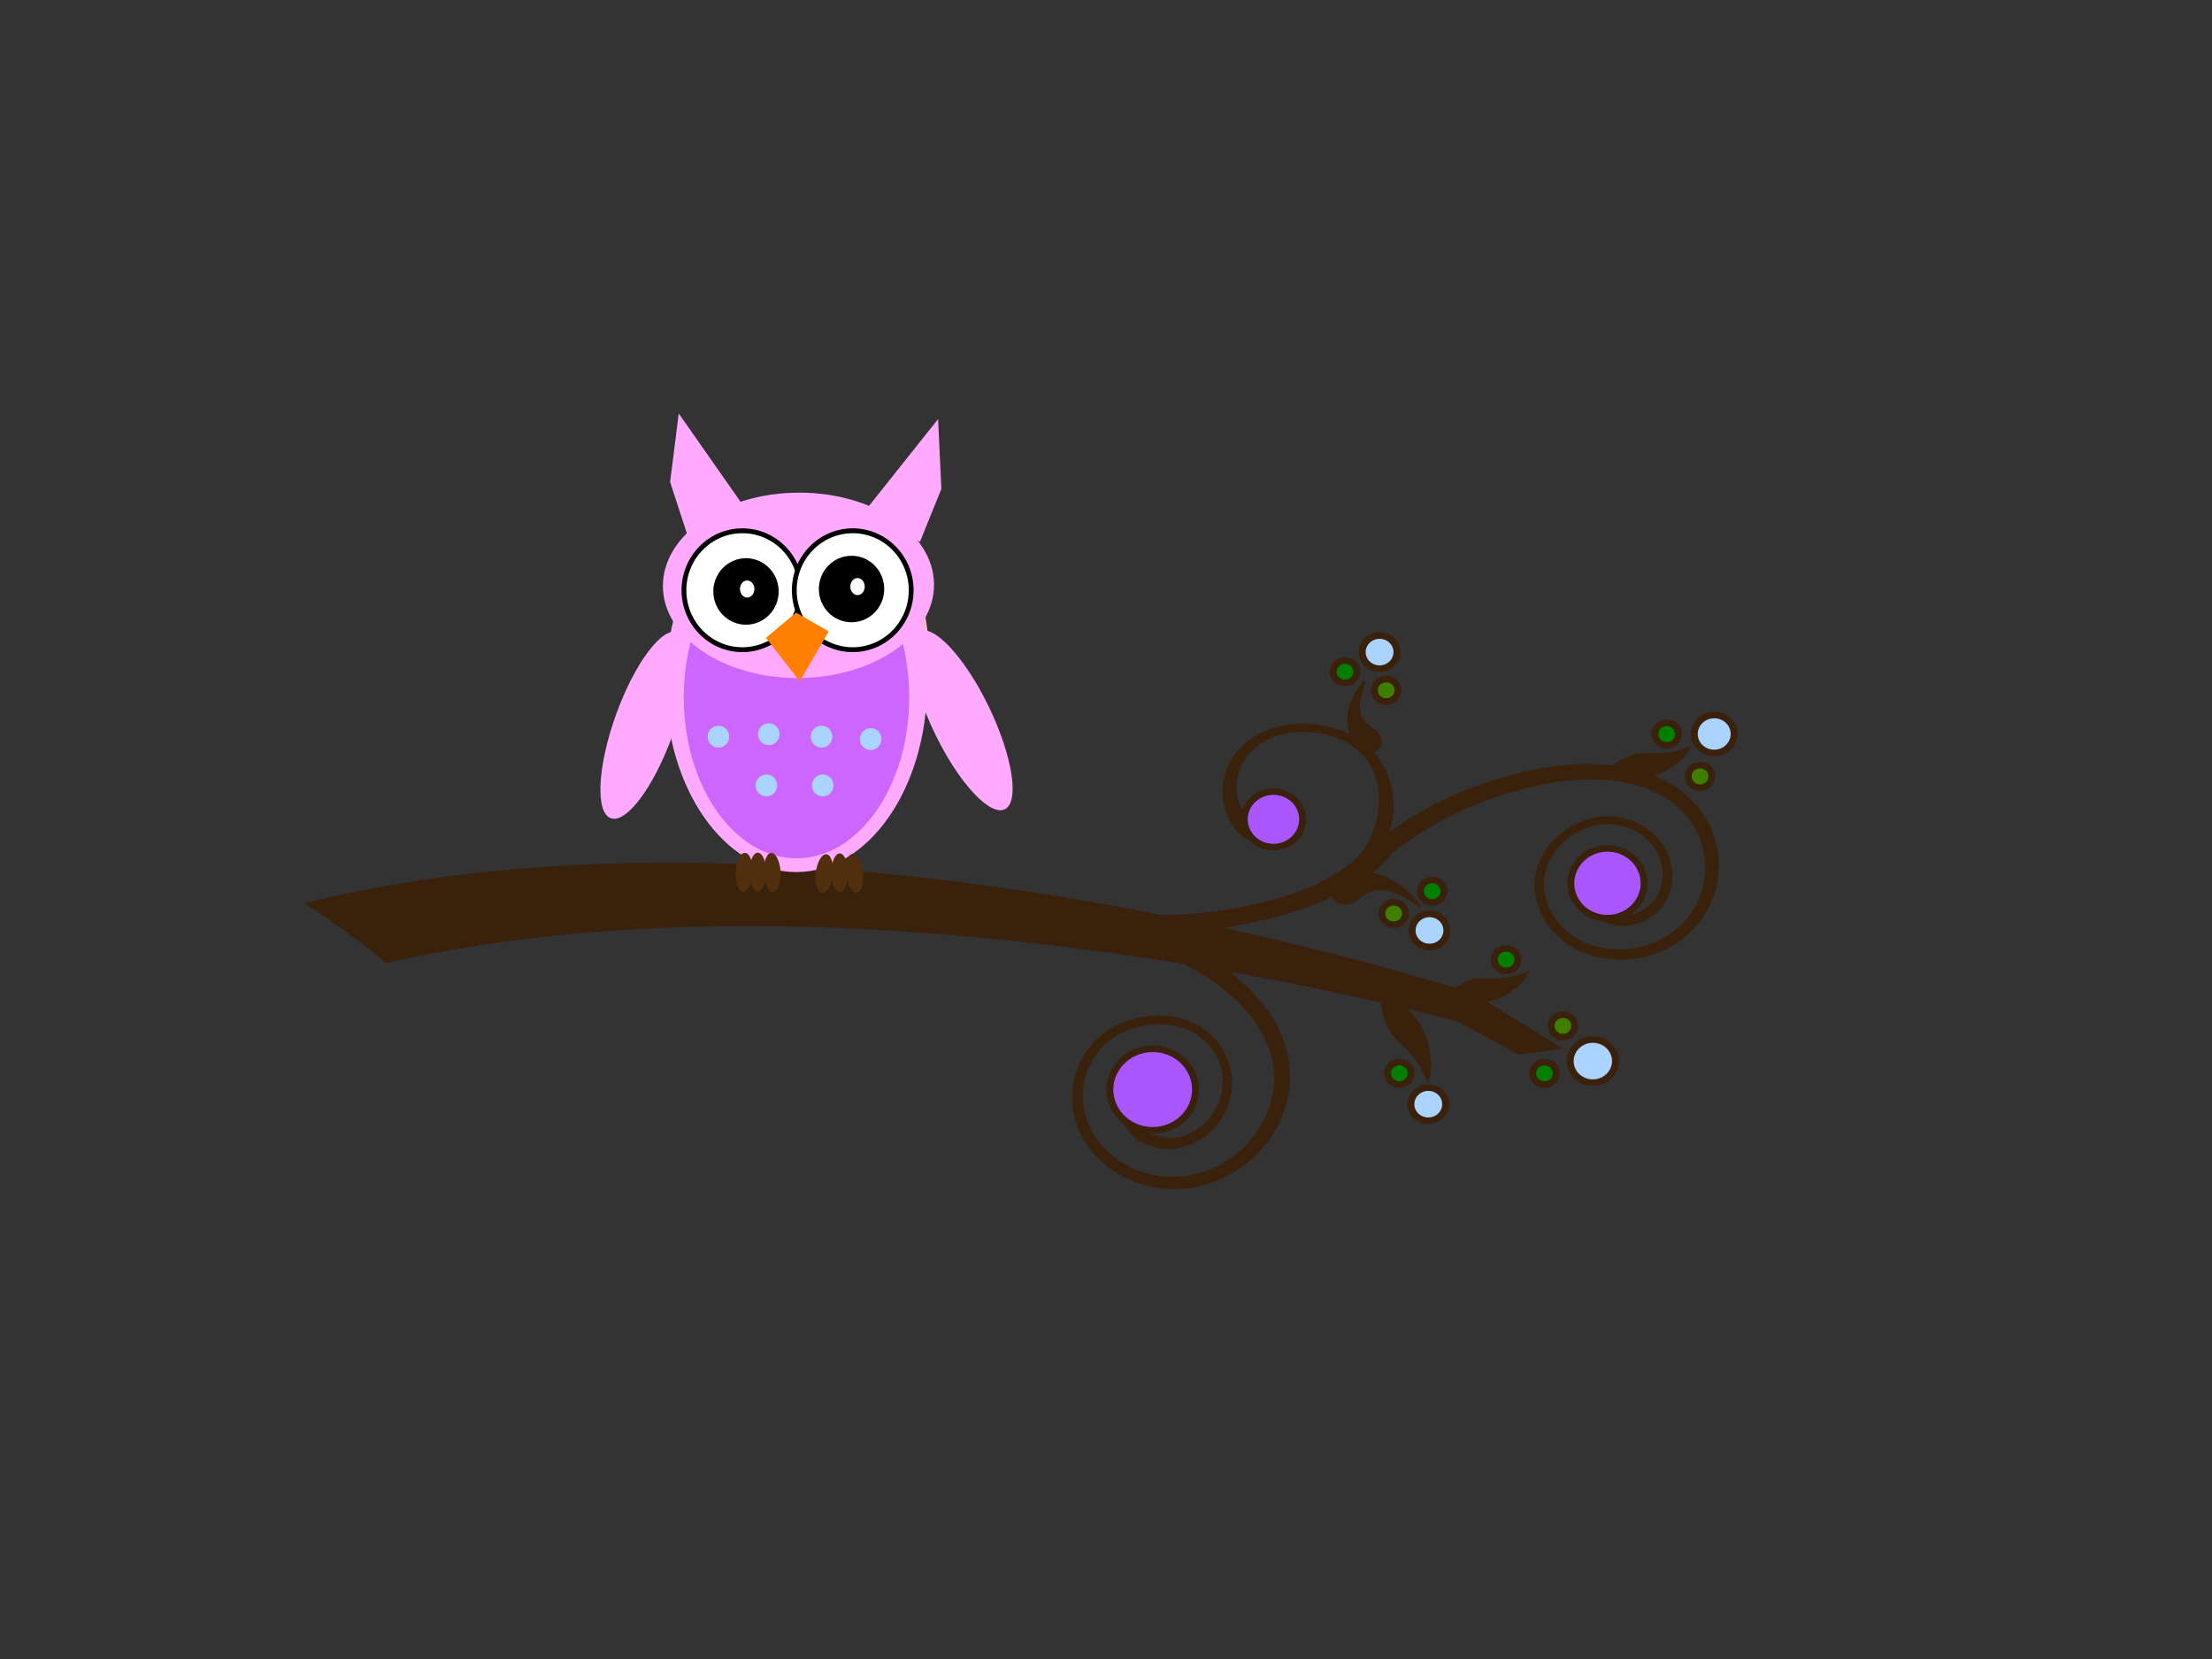 <?xml version="1.0"?><svg width="640" height="480" xmlns="http://www.w3.org/2000/svg">
 <rect width="100%" height="100%" fill="#333333" stroke="none"/>
 <title>purple, pink, and teal owl on branch</title>
 <g>
  <title>Layer 1</title>
  <g display="inline" id="layer1">
   <path fill="#3a210b" fill-rule="evenodd" id="path2316-4" d="m470.063,252.088c0.425,1.25 0.255,2.25 -0.201,3.144c0,0 0,0 0,0c-0.212,0.486 -0.545,0.915 -0.926,1.311c-0.381,0.396 -0.811,0.757 -1.255,1.071c-0.888,0.629 -1.852,1.062 -2.671,1.037c-0.492,-0.015 -0.78,0.208 -0.933,0.388c-0.114,0.389 -0.148,0.862 -0.075,1.403c0.073,0.54 0.255,1.149 0.576,1.797c0.349,0.7 0.995,1.444 2.015,2.109c0,0 0,0 0,0c1.033,0.618 2.271,0.944 3.546,0.94c0.191,0.005 0.38,0.005 0.566,0.001c3.228,-0.376 6.186,-1.909 8.23,-4.371c0,0 0,0 0,0c2.514,-3.421 3.097,-7.286 2.345,-10.567c0,0 0,0 0,0c-0.777,-4.029 -3.309,-7.581 -7.03,-9.85c0,0 0,0 0,0c-3.116,-1.957 -7.091,-2.945 -11.248,-2.488c-0.172,0.025 -0.344,0.052 -0.514,0.082c-2.121,0.366 -4.135,1.052 -5.969,2.01c-1.834,0.959 -3.488,2.191 -4.881,3.626c-1.377,1.34 -2.577,2.901 -3.503,4.644c-0.926,1.743 -1.578,3.669 -1.847,5.727c-0.22,2.106 -0.041,4.213 0.513,6.237c0.555,2.023 1.484,3.962 2.754,5.719c2.386,3.339 5.9,6.053 10.141,7.609c4.316,1.554 9.115,1.915 13.726,1.06c4.467,-0.816 8.739,-2.757 12.16,-5.69c4.295,-3.743 7.029,-8.742 7.918,-13.968c0.892,-5.154 0.085,-10.506 -2.373,-15.187c-1.811,-3.432 -4.507,-6.427 -7.803,-8.712c-3.478,-2.395 -7.478,-3.989 -11.577,-4.923c-5.224,-1.18 -10.539,-1.442 -15.757,-1.093c-5.218,0.348 -10.338,1.305 -15.189,2.57c-7.001,1.807 -13.649,4.243 -19.745,7.156c-6.096,2.913 -11.638,6.303 -16.521,9.985c0,0 0,0 0,0c-3.538,2.67 -6.72,5.475 -9.638,8.255c-1.074,1.023 -2.107,2.039 -3.136,3.014c-0.715,0.675 -1.389,1.327 -2.123,1.843l-2.822,-3.308c0.371,-0.239 0.873,-0.757 1.614,-1.437c1.007,-0.958 2.039,-1.974 3.134,-3.015c0,0 0,0 0,0c3.146,-2.995 6.49,-5.888 10.096,-8.577c0,0 0,0 0,0c11.187,-8.309 24.346,-14.198 38.149,-17.545c0,0 0,0 0,0c10.369,-2.617 21.821,-3.649 32.958,-1.006c4.474,1.085 8.844,2.938 12.695,5.674c0,0 0,0 0,0c3.655,2.634 6.591,6.029 8.543,9.906c2.616,5.245 3.394,11.128 2.289,16.811c-1.072,5.686 -4.156,11.111 -9.027,15.236c-3.82,3.154 -8.514,5.229 -13.472,6.051c0,0 0,0 0,0c-4.969,0.845 -10.166,0.407 -14.927,-1.381c-4.525,-1.743 -8.31,-4.693 -10.887,-8.424c-2.63,-3.749 -3.886,-8.308 -3.339,-13.015c0.647,-4.372 2.824,-8.227 5.907,-11.142c3.005,-3.051 7.261,-5.313 12.302,-6.033c4.547,-0.46 8.816,0.563 12.199,2.636c0,0 0,0 0,0c4.075,2.414 6.923,6.187 7.919,10.626c0.971,3.528 0.425,7.823 -2.371,11.931c-0.082,0.103 -0.165,0.204 -0.249,0.304c-0.764,0.905 -1.584,1.652 -2.424,2.274c-0.839,0.622 -1.698,1.119 -2.554,1.517c-1.714,0.796 -3.415,1.203 -5.052,1.362c-1.847,0.146 -3.522,-0.175 -5.006,-0.848c-1.546,-0.774 -2.605,-1.598 -3.278,-2.405c-0.803,-0.939 -1.426,-1.84 -1.919,-2.713c-0.493,-0.874 -0.854,-1.722 -1.095,-2.526c-0.224,-0.631 -0.43,-1.286 -0.62,-1.972c-0.312,-1.126 -0.43,-2.221 -0.375,-3.218c0,0 0,0 0,0c0.057,-1.324 0.412,-2.457 1.029,-3.379c0.309,-0.461 0.684,-0.869 1.134,-1.216c0.45,-0.347 0.975,-0.631 1.586,-0.828c0.645,-0.208 1.345,-0.352 2.063,-0.393c0.718,-0.041 1.455,0.021 2.165,0.217c0.711,0.196 1.394,0.525 2.001,0.992c0.606,0.466 1.133,1.069 1.539,1.779c0.206,0.362 0.382,0.755 0.525,1.174c0,0 0,0 0,0z" stroke="#3a210b"/>
   <path fill="#3a210b" fill-rule="evenodd" id="path3133-3" d="m369.706,234.942c-0.633,-0.832 -1.185,-1.321 -1.788,-1.657c-0.604,-0.336 -1.255,-0.519 -1.942,-0.607c-0.688,-0.089 -1.407,-0.075 -2.066,0.04c-0.66,0.114 -1.257,0.335 -1.686,0.62c-0.373,0.248 -0.855,0.705 -1.334,1.097c-0.478,0.392 -0.963,0.712 -1.417,0.565c-0.193,-0.063 -0.449,-0.343 -0.719,-0.781c-0.27,-0.437 -0.552,-1.034 -0.792,-1.714c0,0 0,0 0,0c-0.193,-0.601 -0.346,-1.256 -0.447,-1.899c-0.101,-0.644 -0.152,-1.278 -0.173,-1.841c-0.024,-0.668 -0.085,-1.76 0.11,-3.22c0.099,-0.73 0.263,-1.551 0.545,-2.44c0.281,-0.889 0.68,-1.848 1.254,-2.833c0,0 0,0 0,0c0.916,-1.557 2.218,-3.17 4.014,-4.612c1.795,-1.442 4.088,-2.712 6.852,-3.5c1.649,-0.459 3.423,-0.762 5.287,-0.871c1.864,-0.108 3.817,-0.022 5.808,0.285c2.22,0.342 4.17,0.893 5.887,1.53c1.395,0.512 2.62,1.135 3.701,1.815c1.082,0.68 2.021,1.419 2.844,2.187c0.824,0.769 1.533,1.57 2.146,2.391c0.614,0.821 1.134,1.663 1.572,2.527c0.904,1.854 1.481,3.7 1.813,5.658c0.333,1.957 0.418,4.037 0.159,6.302c-0.179,1.691 -0.528,3.508 -1.164,5.457c-0.635,1.948 -1.556,4.034 -2.945,6.177c-1.02,1.577 -2.3,3.18 -3.929,4.721c-1.63,1.541 -3.611,3.022 -6.036,4.268l2.127,3.218c4.725,-2.433 8.569,-5.995 11.205,-10.279c2.434,-3.93 3.861,-8.443 4.076,-13.194c0,0 0,0 0,0c0.257,-4.246 -0.693,-8.871 -3.22,-13.276c-2.578,-4.309 -6.792,-7.696 -11.912,-9.427c0,0 0,0 0,0c-5.666,-1.901 -11.957,-2.361 -17.955,-0.845c-4.957,1.293 -9.323,4.124 -12.265,8.243c-1.066,1.518 -1.87,3.188 -2.388,4.958c-0.271,0.929 -0.445,1.805 -0.556,2.631c-0.111,0.824 -0.157,1.598 -0.161,2.329c-0.007,1.463 0.15,2.755 0.415,3.982c0.334,1.245 0.75,2.371 1.295,3.507c0.545,1.136 1.221,2.284 2.148,3.502c0.639,0.841 1.523,1.602 2.508,2.174c0.984,0.573 2.067,0.958 3.1,1.129c1.034,0.173 2.016,0.135 2.836,-0.081c0.82,-0.216 1.479,-0.608 1.926,-1.136c0.383,-0.452 0.763,-0.994 1.085,-1.583c0.322,-0.589 0.586,-1.227 0.749,-1.869c0.164,-0.642 0.229,-1.289 0.151,-1.905c-0.078,-0.615 -0.299,-1.194 -0.718,-1.743l0,0z" stroke="#3a210b"/>
   <path fill="#3a210b" fill-rule="evenodd" id="path3917-5" d="m89.313,261.544c19.471,-4.761 39.055,-7.758 58.437,-9.479c19.754,-1.757 39.342,-2.233 58.668,-1.79c0,0 0,0 0,0c37.098,0.853 73.328,4.97 108.629,11.07c0,0 0,0 0,0c27.346,4.723 54.179,10.649 80.39,17.69c0,0 0,0 0,0c7.78,2.09 15.5,4.277 23.129,6.603c2.061,0.628 4.111,1.265 6.146,1.918c0,0 0,0 0,0c0.527,0.17 1.051,0.339 1.572,0.51c0,0 0,0 0,0c0.131,0.044 0.262,0.087 0.391,0.13c-0.091,-0.04 -0.182,-0.08 -0.273,-0.12c8.162,5.009 16.271,9.995 24.327,14.96c-3.799,0.524 -7.529,1.075 -11.193,1.653l-17.702,-9.746l1.173,0.489c-0.118,-0.033 -0.24,-0.067 -0.367,-0.102c-0.506,-0.141 -1.022,-0.281 -1.548,-0.422c0,0 0,0 0,0c-2.025,-0.547 -4.075,-1.08 -6.145,-1.607c-7.666,-1.953 -15.426,-3.769 -23.253,-5.492c0,0 0,0 0,0c-26.374,-5.804 -53.225,-10.477 -80.429,-13.95c-35.126,-4.472 -70.741,-6.977 -106.56,-6.288c0,0 0,0 0,0c-18.644,0.357 -37.294,1.571 -55.788,3.978c-12.456,1.624 -24.83,3.768 -36.994,6.57c-7.03,-5.809 -14.545,-11.355 -22.61,-16.575l0,0z" stroke="#3a210b"/>
   <path fill="#3a210b" fill-rule="evenodd" id="path3921-7" d="m403.981,244.372c-1.696,2.811 -4.328,5.666 -7.985,8.417c-3.782,2.841 -8.666,5.541 -14.395,7.88c0,0 0,0 0,0c-12.72,5.144 -28.662,8.147 -43.45,9.063c0,0 0,0 0,0c-12.613,0.824 -25.192,0.992 -36.902,0.048c-3.103,-0.251 -6.181,-0.592 -9.153,-1.07c-0.043,-0.007 -0.085,-0.014 -0.127,-0.021c1.038,-1.341 2.169,-2.678 3.499,-3.988c0,0 0,0 0,0c0.362,-0.356 0.744,-0.708 1.162,-1.054c0,0 0,0 0,0c0.107,-0.088 0.22,-0.174 0.344,-0.258c0,0 0,0 0,0c0,0 0,0 0,0c0.036,-0.02 0.076,-0.039 0.12,-0.057c0,0 0,0 0,0c0,0 0,0 0,0c-1.353,0.772 -2.719,1.55 -4.097,2.335c-0.001,0.001 -0.003,0.002 -0.003,0.002c0.001,-0.001 0.003,-0.001 0.003,-0.002c1.378,-0.785 2.756,-1.571 4.133,-2.356c-0.008,-0.002 -0.013,-0.003 -0.015,-0.004c0.014,0.003 0.034,0.009 0.061,0.015c0,0 0,0 0,0c0.107,0.027 0.229,0.055 0.366,0.085c0,0 0,0 0,0c0,0 0,0 0,0c0.533,0.12 1.115,0.233 1.732,0.345c0,0 0,0 0,0c2.356,0.427 4.928,0.751 7.626,1.018c10.17,1.006 21.576,0.998 33.312,0.405c0,0 0,0 0,0c0,0 0,0 0,0c12.687,-0.696 26.308,-2.985 36.671,-7.113c0,0 0,0 0,0c4.761,-1.856 8.946,-4.069 12.257,-6.425c3.515,-2.494 6.072,-5.188 7.736,-7.882c2.393,0.176 4.762,0.381 7.103,0.618l0,0z" stroke="#3a210b"/>
   <path fill="#3a210b" fill-rule="evenodd" id="path3940-7" d="m341.093,315.588c-0.287,0.701 -0.656,1.248 -1.085,1.687c-0.429,0.438 -0.92,0.768 -1.452,1.026c0,0 0,0 0,0c-0.549,0.302 -1.158,0.477 -1.784,0.589c-0.625,0.112 -1.267,0.162 -1.887,0.16c-0.619,-0.001 -1.216,-0.057 -1.746,-0.183c-0.529,-0.127 -0.992,-0.324 -1.335,-0.599c-0.414,-0.332 -0.83,-0.315 -1.096,-0.251c-0.783,0.557 -1.553,1.631 -1.976,3.216c-0.226,0.858 -0.229,1.947 0.149,3.204c0,0 0,0 0,0c0.426,1.224 1.248,2.317 2.35,3.134c0.161,0.128 0.323,0.249 0.487,0.365c3.064,1.74 6.766,2.259 10.378,1.35c0,0 0,0 0,0c4.74,-1.474 8.149,-4.592 9.968,-8.043c0,0 0,0 0,0c2.362,-4.144 2.85,-8.986 1.351,-13.435c0,0 0,0 0,0c-1.214,-3.777 -3.897,-7.23 -7.822,-9.495c-0.168,-0.088 -0.336,-0.175 -0.505,-0.258c-2.103,-1.036 -4.354,-1.712 -6.656,-2.027c-2.301,-0.315 -4.654,-0.267 -6.934,0.134c-2.194,0.325 -4.403,0.963 -6.512,1.942c-2.109,0.979 -4.119,2.3 -5.898,3.988c-1.773,1.762 -3.204,3.783 -4.249,5.969c-1.043,2.186 -1.7,4.539 -1.927,6.945c-0.455,4.556 0.532,9.273 3.016,13.412c2.551,4.186 6.416,7.604 11.032,9.801c4.463,2.14 9.604,3.138 14.758,2.689c6.516,-0.617 12.633,-3.376 17.328,-7.529c4.646,-4.084 7.976,-9.443 9.377,-15.259c1.02,-4.27 0.949,-8.714 -0.173,-12.903c-1.196,-4.406 -3.444,-8.424 -6.274,-11.909c-3.615,-4.431 -7.998,-8.092 -12.757,-11.139c-4.759,-3.046 -9.891,-5.479 -15.023,-7.461c-7.393,-2.876 -14.954,-4.956 -22.398,-6.25c-7.445,-1.293 -14.77,-1.798 -21.748,-1.614c0,0 0,0 0,0c-5.057,0.134 -9.909,0.62 -14.514,1.254c-1.695,0.233 -3.349,0.486 -4.97,0.705c-1.124,0.149 -2.193,0.305 -3.215,0.299l0.055,-4.809c0.5,0.022 1.322,-0.122 2.472,-0.26c1.588,-0.217 3.242,-0.47 4.968,-0.707c0,0 0,0 0,0c4.964,-0.68 10.022,-1.142 15.151,-1.251c15.89,-0.306 31.659,2.847 46.072,8.713c0,0 0,0 0,0c10.904,4.313 21.551,10.757 29.16,20.321c3.04,3.863 5.413,8.354 6.673,13.308c0,0 0,0 0,0c1.169,4.735 1.146,9.696 -0.088,14.46c-1.69,6.426 -5.444,12.247 -10.67,16.674c-5.2,4.45 -11.938,7.369 -19.238,7.961c-5.664,0.391 -11.269,-0.757 -16.161,-3.208c0,0 0,0 0,0c-4.918,-2.437 -9.068,-6.181 -11.825,-10.866c-2.59,-4.49 -3.633,-9.595 -3.047,-14.628c0.553,-5.083 2.899,-10.015 6.911,-13.919c3.845,-3.536 8.621,-5.619 13.469,-6.268c4.884,-0.823 10.254,-0.126 15.139,2.471c4.265,2.512 7.174,6.187 8.53,10.241c0,0 0,0 0,0c1.697,4.807 1.313,10.053 -1.166,14.709c-1.817,3.815 -5.517,7.346 -11.017,9.259c-0.147,0.04 -0.295,0.078 -0.443,0.114c-1.339,0.326 -2.607,0.474 -3.799,0.495c-1.191,0.022 -2.304,-0.082 -3.342,-0.274c-2.076,-0.384 -3.848,-1.112 -5.379,-2.023c-1.701,-1.057 -2.903,-2.427 -3.676,-3.991c-0.751,-1.696 -1.043,-3.123 -1.017,-4.286c0.015,-1.367 0.155,-2.583 0.387,-3.69c0.232,-1.108 0.559,-2.107 0.956,-2.989c0.282,-0.715 0.597,-1.44 0.948,-2.182c0.578,-1.219 1.3,-2.285 2.097,-3.151c0,0 0,0 0,0c1.045,-1.159 2.204,-1.956 3.428,-2.392c0.613,-0.218 1.244,-0.346 1.892,-0.369c0.649,-0.023 1.316,0.058 1.99,0.273c0.712,0.227 1.423,0.548 2.073,0.974c0.651,0.425 1.238,0.956 1.703,1.591c0.466,0.635 0.807,1.373 0.978,2.185c0.173,0.813 0.174,1.696 -0.011,2.6c-0.094,0.46 -0.238,0.928 -0.431,1.4l0,0l0,0z" stroke="#3a210b"/>
   <path fill="#3a210b" fill-rule="evenodd" d="m418.953,288.532c1.204,-0.158 2.311,-0.013 3.411,0.22c1.1,0.233 2.198,0.552 3.332,0.741c0.278,0.047 0.562,0.084 0.852,0.111c1.002,0.092 2.063,0.059 3.149,-0.104c1.086,-0.163 2.196,-0.455 3.287,-0.87c0,0 0,0 0,0c0.903,-0.349 1.764,-0.767 2.571,-1.234c0.808,-0.467 1.564,-0.98 2.268,-1.521c0.66,-0.507 1.272,-1.032 1.853,-1.566c0.343,-0.393 0.713,-0.782 1.045,-1.185c0.332,-0.402 0.627,-0.818 0.82,-1.276c-0.781,0.296 -1.551,0.552 -2.321,0.77c-0.77,0.218 -1.538,0.398 -2.297,0.538c0,0 0,0 0,0c-1.665,0.306 -3.28,0.407 -4.746,0.386c-0.825,-0.007 -1.625,-0.04 -2.426,-0.047c-0.801,-0.007 -1.602,0.014 -2.444,0.107c-0.068,0.007 -0.136,0.016 -0.203,0.025c-1.185,0.166 -2.377,0.611 -3.574,1.218c-1.197,0.608 -2.392,1.378 -3.479,2.183c-0.312,0.232 -0.749,0.331 -1.124,0.281" stroke="#3a210b" id="svg_6"/>
   <path fill="#3a210b" fill-rule="evenodd" d="m410.306,261.795c0,0 -0.145,-0.18 -0.413,-0.499c-0.268,-0.319 -0.661,-0.776 -1.172,-1.32c-1.021,-1.089 -2.525,-2.529 -4.433,-3.853c-0.956,-0.669 -2.037,-1.29 -3.191,-1.802c-1.154,-0.511 -2.382,-0.909 -3.598,-1.174c-1.503,-0.309 -2.921,-0.374 -4.079,-0.326c-1.158,0.048 -2.057,0.201 -2.57,0.3c-0.218,0.042 -0.438,0.096 -0.658,0.161c-0.832,0.255 -1.641,0.664 -2.324,1.171c-0.683,0.507 -1.239,1.111 -1.616,1.739c-0.378,0.629 -0.577,1.28 -0.587,1.892c-0.01,0.612 0.169,1.185 0.533,1.688c0.388,0.537 0.875,0.878 1.389,1.091c0.513,0.212 1.055,0.296 1.582,0.299c0.526,0.002 1.036,-0.077 1.511,-0.206c0.474,-0.13 0.913,-0.31 1.317,-0.532c0.07,-0.038 0.141,-0.081 0.213,-0.129c0.443,-0.309 0.974,-0.813 1.68,-1.335c0.707,-0.522 1.591,-1.054 2.577,-1.415c1.076,-0.396 2.256,-0.579 3.249,-0.507c1.184,0.087 2.337,0.337 3.381,0.674c0,0 0,0 0,0c1.163,0.373 2.207,0.841 3.107,1.317c0.9,0.475 1.656,0.958 2.262,1.379c0.606,0.421 1.064,0.781 1.372,1.026c0.307,0.246 0.466,0.379 0.467,0.361l0,0z" stroke="#3a210b" id="svg_84"/>
   <path id="svg_3" fill="#3a210b" fill-rule="evenodd" d="m400.258,287.576c0.843,1.117 1.848,1.873 2.916,2.543c1.068,0.669 2.201,1.256 3.262,1.993c0.261,0.18 0.519,0.375 0.772,0.582c0.878,0.722 1.706,1.608 2.451,2.634c0.745,1.027 1.408,2.194 1.959,3.461c0,0 0,0 0,0c0.452,1.053 0.814,2.138 1.097,3.224c0.283,1.087 0.486,2.175 0.627,3.248c0.132,1.004 0.211,1.988 0.258,2.956c-0.034,0.643 -0.041,1.305 -0.092,1.949c-0.049,0.643 -0.139,1.27 -0.344,1.853c-0.395,-0.905 -0.813,-1.764 -1.26,-2.589c-0.448,-0.824 -0.924,-1.611 -1.424,-2.354c0,0 0,0 0,0c-1.098,-1.626 -2.318,-3.023 -3.513,-4.184c-0.669,-0.658 -1.338,-1.272 -1.987,-1.911c-0.649,-0.639 -1.278,-1.303 -1.881,-2.068c-0.049,-0.062 -0.097,-0.124 -0.144,-0.188c-0.822,-1.11 -1.432,-2.485 -1.916,-4.017c-0.484,-1.532 -0.839,-3.215 -1.079,-4.842c-0.069,-0.468 -0.342,-0.912 -0.683,-1.168" stroke="#3a210b"/>
   <path fill="#3a210b" fill-rule="evenodd" d="m465.677,223.429c1.204,-0.158 2.311,-0.013 3.411,0.22c1.1,0.233 2.198,0.552 3.332,0.741c0.278,0.047 0.562,0.084 0.852,0.111c1.002,0.091 2.063,0.059 3.149,-0.104c1.086,-0.163 2.196,-0.454 3.287,-0.87c0,0 0,0 0,0c0.903,-0.349 1.763,-0.768 2.571,-1.234c0.808,-0.467 1.563,-0.98 2.268,-1.521c0.66,-0.506 1.272,-1.032 1.853,-1.566c0.343,-0.393 0.713,-0.782 1.045,-1.185c0.332,-0.402 0.627,-0.819 0.82,-1.277c-0.781,0.296 -1.551,0.552 -2.321,0.77c-0.77,0.218 -1.538,0.398 -2.297,0.538c0,0 0,0 0,0c-1.665,0.306 -3.28,0.407 -4.746,0.386c-0.825,-0.007 -1.625,-0.04 -2.426,-0.047c-0.801,-0.007 -1.602,0.014 -2.444,0.107c-0.068,0.007 -0.136,0.016 -0.203,0.025c-1.185,0.167 -2.377,0.611 -3.574,1.218c-1.197,0.608 -2.392,1.378 -3.478,2.184c-0.312,0.232 -0.749,0.331 -1.124,0.281" stroke="#3a210b" id="svg_1"/>
   <path fill="#3a210b" fill-rule="evenodd" d="m394.907,197.091c0,0 -0.123,0.152 -0.338,0.431c-0.215,0.278 -0.52,0.684 -0.875,1.201c-0.709,1.033 -1.613,2.52 -2.326,4.298c-0.362,0.892 -0.656,1.87 -0.838,2.883c-0.182,1.013 -0.25,2.058 -0.207,3.067c0.07,1.241 0.332,2.364 0.632,3.258c0.299,0.895 0.632,1.564 0.832,1.944c0.085,0.162 0.181,0.322 0.286,0.48c0.406,0.595 0.939,1.139 1.528,1.563c0.59,0.424 1.234,0.729 1.859,0.888c0.626,0.159 1.231,0.174 1.761,0.05c0.529,-0.125 0.982,-0.389 1.334,-0.782c0.375,-0.419 0.56,-0.874 0.629,-1.322c0.067,-0.447 0.018,-0.888 -0.097,-1.301c-0.116,-0.412 -0.298,-0.793 -0.515,-1.136c-0.218,-0.342 -0.471,-0.646 -0.753,-0.915c-0.048,-0.046 -0.101,-0.092 -0.158,-0.139c-0.366,-0.279 -0.918,-0.585 -1.525,-1.025c-0.608,-0.439 -1.264,-1.016 -1.795,-1.708c-0.582,-0.756 -1.004,-1.639 -1.163,-2.43c-0.19,-0.945 -0.233,-1.9 -0.176,-2.789c0,0 0,0 0,0c0.061,-0.989 0.231,-1.907 0.439,-2.713c0.208,-0.806 0.455,-1.501 0.682,-2.066c0.227,-0.565 0.435,-1 0.577,-1.294c0.144,-0.294 0.222,-0.447 0.207,-0.443l0,0l0,0z" stroke="#3a210b" id="svg_17"/>
  </g>
  <circle fill="#aad4ff" stroke="#3a210b" stroke-width="5" cx="273.657" cy="591.979" r="12.545" id="svg_13" transform="matrix(0.137,0.359,-0.377,0.131,598.929,143.681) "/>
  <circle fill="#aa56ff" stroke="#3a210b" stroke-width="5" cx="74.892" cy="581.063" r="30.883" id="svg_14" transform="matrix(0.137,0.359,-0.377,0.131,542.306,212.234) "/>
  <circle fill="#aa56ff" stroke="#3a210b" stroke-width="5" cx="162.131" cy="376.408" r="21.041" id="svg_39" transform="matrix(0.137,0.359,-0.377,0.131,488.144,129.543) "/>
  <circle fill="#aa56ff" stroke="#3a210b" stroke-width="5" cx="402.997" cy="424.649" r="26.426" id="svg_40" transform="matrix(0.137,0.359,-0.377,0.131,569.969,55.264) "/>
  <circle fill="#007f00" stroke="#3a210b" stroke-width="5" cx="357.518" cy="568.571" r="8.543" id="svg_45" transform="matrix(0.137,0.359,-0.377,0.131,612.251,107.723) "/>
  <circle fill="#007f00" stroke="#3a210b" stroke-width="5" cx="276.614" cy="430.745" r="8.545" id="svg_61" transform="matrix(0.137,0.359,-0.377,0.131,538.884,102.126) "/>
  <circle id="svg_68" fill="#aad4ff" stroke="#3a210b" stroke-width="5" cx="480.065" cy="311.535" r="14.381" transform="matrix(0.137,0.359,-0.377,0.131,547.655,-0.788) "/>
  <circle fill="#aad4ff" stroke="#3a210b" stroke-width="5" cx="274.62" cy="460.442" r="12.543" id="svg_60" transform="matrix(0.137,0.359,-0.377,0.131,549.561,110.301) "/>
  <circle fill="#aad4ff" stroke="#3a210b" stroke-width="5" cx="238.758" cy="249.73" r="12.543" id="svg_63" transform="matrix(0.137,0.359,-0.377,0.131,460.595,70.243) "/>
  <circle fill="#3f7f00" stroke="#3a210b" stroke-width="5" cx="243.493" cy="278.625" r="8.545" transform="matrix(0.137,0.359,-0.377,0.131,472.747,75.801) " id="svg_86"/>
  <circle fill="#3f7f00" stroke="#3a210b" stroke-width="5" cx="248.812" cy="447.626" r="8.543" transform="matrix(0.137,0.359,-0.377,0.131,537.908,116.339) " id="svg_4"/>
  <circle fill="#3f7f00" stroke="#3a210b" stroke-width="5" cx="469.812" cy="343.626" r="8.543" transform="matrix(0.137,0.359,-0.377,0.131,557.052,10.95) " id="svg_5"/>
  <circle fill="#007f00" stroke="#3a210b" stroke-width="5" cx="445.812" cy="311.626" r="8.543" transform="matrix(0.137,0.359,-0.377,0.131,538.641,11.521) " id="svg_9"/>
  <circle fill="#007f00" stroke="#3a210b" stroke-width="5" cx="213.812" cy="264.626" r="8.543" transform="matrix(0.137,0.359,-0.377,0.131,459.626,82.932) " id="svg_12"/>
  <circle fill="#3f7f00" stroke="#3a210b" stroke-width="5" cx="370.812" cy="532.626" r="8.543" transform="matrix(0.137,0.359,-0.377,0.131,602.202,93.927) " id="svg_16"/>
  <circle fill="#007f00" stroke="#3a210b" stroke-width="5" cx="252.812" cy="568.627" r="8.543" transform="matrix(0.137,0.359,-0.377,0.131,584.613,145.293) " id="svg_21"/>
  <g opacity="0.705" display="inline" id="layer3"/>
  <g display="inline" id="layer2"/>
  <g display="inline" id="layer7"/>
  <g display="inline" id="layer9"/>
  <g display="inline" id="layer10"/>
  <g display="inline" id="layer5"/>
  <circle fill="#aad4ff" stroke="#3a210b" stroke-width="5" cx="391.553" cy="559.833" r="16.342" id="svg_42" transform="matrix(0.137,0.359,-0.377,0.131,618.274,93.102) "/>
  <circle fill="#007f00" stroke="#3a210b" stroke-width="5" cx="329.85" cy="482.508" r="8.543" id="svg_46" transform="matrix(0.137,0.359,-0.377,0.131,572.474,96.032) "/>
  <!-- Created with SVG-edit - http://svg-edit.googlecode.com/ -->
  <path id="svg_112" transform="rotate(19.052 251.28,174.744) matrix(0.696,0.004,0.004,0.705,12.628,62.37) " d="m356.419,136.156l13.112,25l0.937,23l-26.224,-1l12.175,-47z" stroke-width="0" stroke="#000000" fill="#fcb5d4"/>
  <path transform="rotate(-20.726 201.683,135.828) matrix(0.696,-0.004,-0.004,0.704,23.766,9.011) " id="svg_111" d="m257.64,157.425l-13.292,25l-0.949,23l26.584,-1l-12.343,-47z" stroke-width="0" stroke="#000000" fill="#ffaaff"/>
  <ellipse transform="matrix(0.694,0,0,0.706,13.538,31.338) " ry="77" rx="54.5" id="svg_110" cy="236" cx="312.5" stroke-width="0" stroke="#000000" fill="#ffaaff"/>
  <ellipse id="svg_109" transform="rotate(153.804 278.311,208.35) matrix(0.697,-0.005,-0.005,0.704,184.473,156.073) " ry="40.61" rx="12.5" cy="75.173" cx="135.2" stroke-width="0" stroke="#000000" fill="#ffaaff"/>
  <ellipse transform="rotate(20.136 186.239,209.793) matrix(0.696,0.004,0.004,0.704,1.404,55.333) " id="svg_108" ry="40.61" rx="12.5" cy="217.879" cx="264.519" stroke-width="0" stroke="#000000" fill="#ffaaff"/>
  <ellipse transform="matrix(0.694,0,0,0.706,13.538,31.338) " ry="66" rx="47" id="svg_107" cy="241.361" cx="312.56" stroke-width="0" stroke="#000000" fill="#7f00ff" opacity="0.4"/>
  <ellipse transform="matrix(0.694,0,0,0.706,13.538,31.338) " ry="40" id="svg_106" cy="155" cx="322" stroke-width="0" stroke="#000000" fill="#f74cf7"/>
  <path id="svg_115" transform="rotate(24.609 264.742,137.105) matrix(-0.69,-0.004,0.004,0.717,571.247,7.086) " d="m445.906,159.846l-13.292,25l-0.949,23l26.584,-1l-12.343,-47z" stroke-width="0" stroke="#000000" fill="#ffaaff"/>
  <ellipse transform="rotate(89.515 230.985,169.315) matrix(0.706,0,0,0.694,64.682,142.469) " id="svg_105" ry="56.517" rx="37.987" cy="38.63" cx="235.62" stroke-width="0" stroke="#000000" fill="#ffaaff"/>
  <circle transform="matrix(0.694,0,0,0.706,13.538,31.338) " id="svg_104" r="24.367" cy="197.5" cx="290" stroke-width="2" stroke="#000000" fill="#ffffff"/>
  <circle transform="matrix(0.694,0,0,0.706,13.538,31.338) " id="svg_103" r="24.367" cy="197.5" cx="336" stroke-width="2" stroke="#000000" fill="#ffffff"/>
  <circle transform="matrix(0.694,0,0,0.706,13.538,31.338) " id="svg_102" r="13.625" cy="198" cx="291.5" stroke-width="0" stroke="#000000" fill="#000000"/>
  <circle transform="matrix(0.694,0,0,0.706,13.538,31.338) " id="svg_101" r="13.625" cy="197" cx="335.5" stroke-width="0" stroke="#000000" fill="#000000"/>
  <path transform="rotate(3.013 230.566,186.976) matrix(0.694,0.001,0.001,0.706,11.755,35.52) " id="svg_100" d="m301.925,211.331l12,-11l14,7l-11,21" stroke-width="0" stroke="#000000" fill="#ff7f00"/>
  <ellipse transform="matrix(0.694,0,0,0.706,13.538,31.338) " id="svg_99" ry="4.5" rx="4.5" cy="257.5" cx="280" stroke-width="0" stroke="#000000" fill="#aad4ff"/>
  <ellipse transform="matrix(0.694,0,0,0.706,13.538,31.338) " id="svg_98" ry="4.5" rx="4.5" cy="256.5" cx="301" stroke-width="0" stroke="#000000" fill="#aad4ff"/>
  <ellipse transform="matrix(0.694,0,0,0.706,13.538,31.338) " id="svg_97" ry="4.5" rx="4.5" cy="277.5" cx="300" stroke-width="0" stroke="#000000" fill="#aad4ff"/>
  <ellipse transform="matrix(0.694,0,0,0.706,13.538,31.338) " id="svg_96" ry="4.5" rx="4.5" cy="257.5" cx="323" stroke-width="0" stroke="#000000" fill="#aad4ff"/>
  <ellipse transform="matrix(0.694,0,0,0.706,13.538,31.338) " id="svg_95" ry="4.5" rx="4.5" cy="258.5" cx="343.5" stroke-width="0" stroke="#000000" fill="#aad4ff"/>
  <ellipse transform="matrix(0.694,0,0,0.706,13.538,31.338) " id="svg_94" ry="4.5" rx="4.5" cy="277.5" cx="323.5" stroke-width="0" stroke="#000000" fill="#aad4ff"/>
  <ellipse transform="matrix(0.694,0,0,0.706,13.538,31.338) " id="svg_93" ry="3.5" rx="3" cy="197" cx="292" stroke-width="0" stroke="#000000" fill="#ffffff"/>
  <ellipse transform="matrix(0.694,0,0,0.706,13.538,31.338) " id="svg_92" ry="3.5" rx="3" cy="196" cx="338" stroke-width="0" stroke="#000000" fill="#ffffff"/>
  <ellipse transform="matrix(0.694,0,0,0.706,13.538,31.338) " ry="8" rx="3.5" id="svg_91" cy="313.055" cx="296.42" stroke-width="0" stroke="#000000" fill="#512f0e"/>
  <ellipse transform="rotate(-3.18 223.66,252.448) matrix(0.694,-0.001,-0.001,0.706,17.249,27.323) " id="svg_90" ry="8" rx="3.5" cy="319.25" cx="297.544" stroke-width="0" stroke="#000000" fill="#512f0e"/>
  <ellipse transform="rotate(3.18 215.313,252.226) matrix(0.694,0.001,0.001,0.706,10.059,35.433) " id="svg_89" ry="8" rx="3.5" cy="306.911" cx="295.307" stroke-width="0" stroke="#000000" fill="#512f0e"/>
  <ellipse transform="rotate(6.654 238.659,252.808) matrix(0.708,0.001,0.001,0.706,1.868,41.401) " id="svg_88" ry="8" rx="3.5" cy="298.973" cx="333.791" stroke-width="0" stroke="#000000" fill="#512f0e"/>
  <ellipse transform="matrix(0.694,0,0,0.706,13.538,31.338) " id="svg_87" ry="8" rx="3.5" cy="313.347" cx="330.58" stroke-width="0" stroke="#000000" fill="#512f0e"/>
  <ellipse transform="rotate(-6.242 247.328,252.476) matrix(0.694,-0.001,-0.001,0.706,21.046,22.48) " id="svg_85" ry="8" rx="3.5" cy="326.502" cx="326.403" stroke-width="0" stroke="#000000" fill="#512f0e"/>
 </g>
</svg>